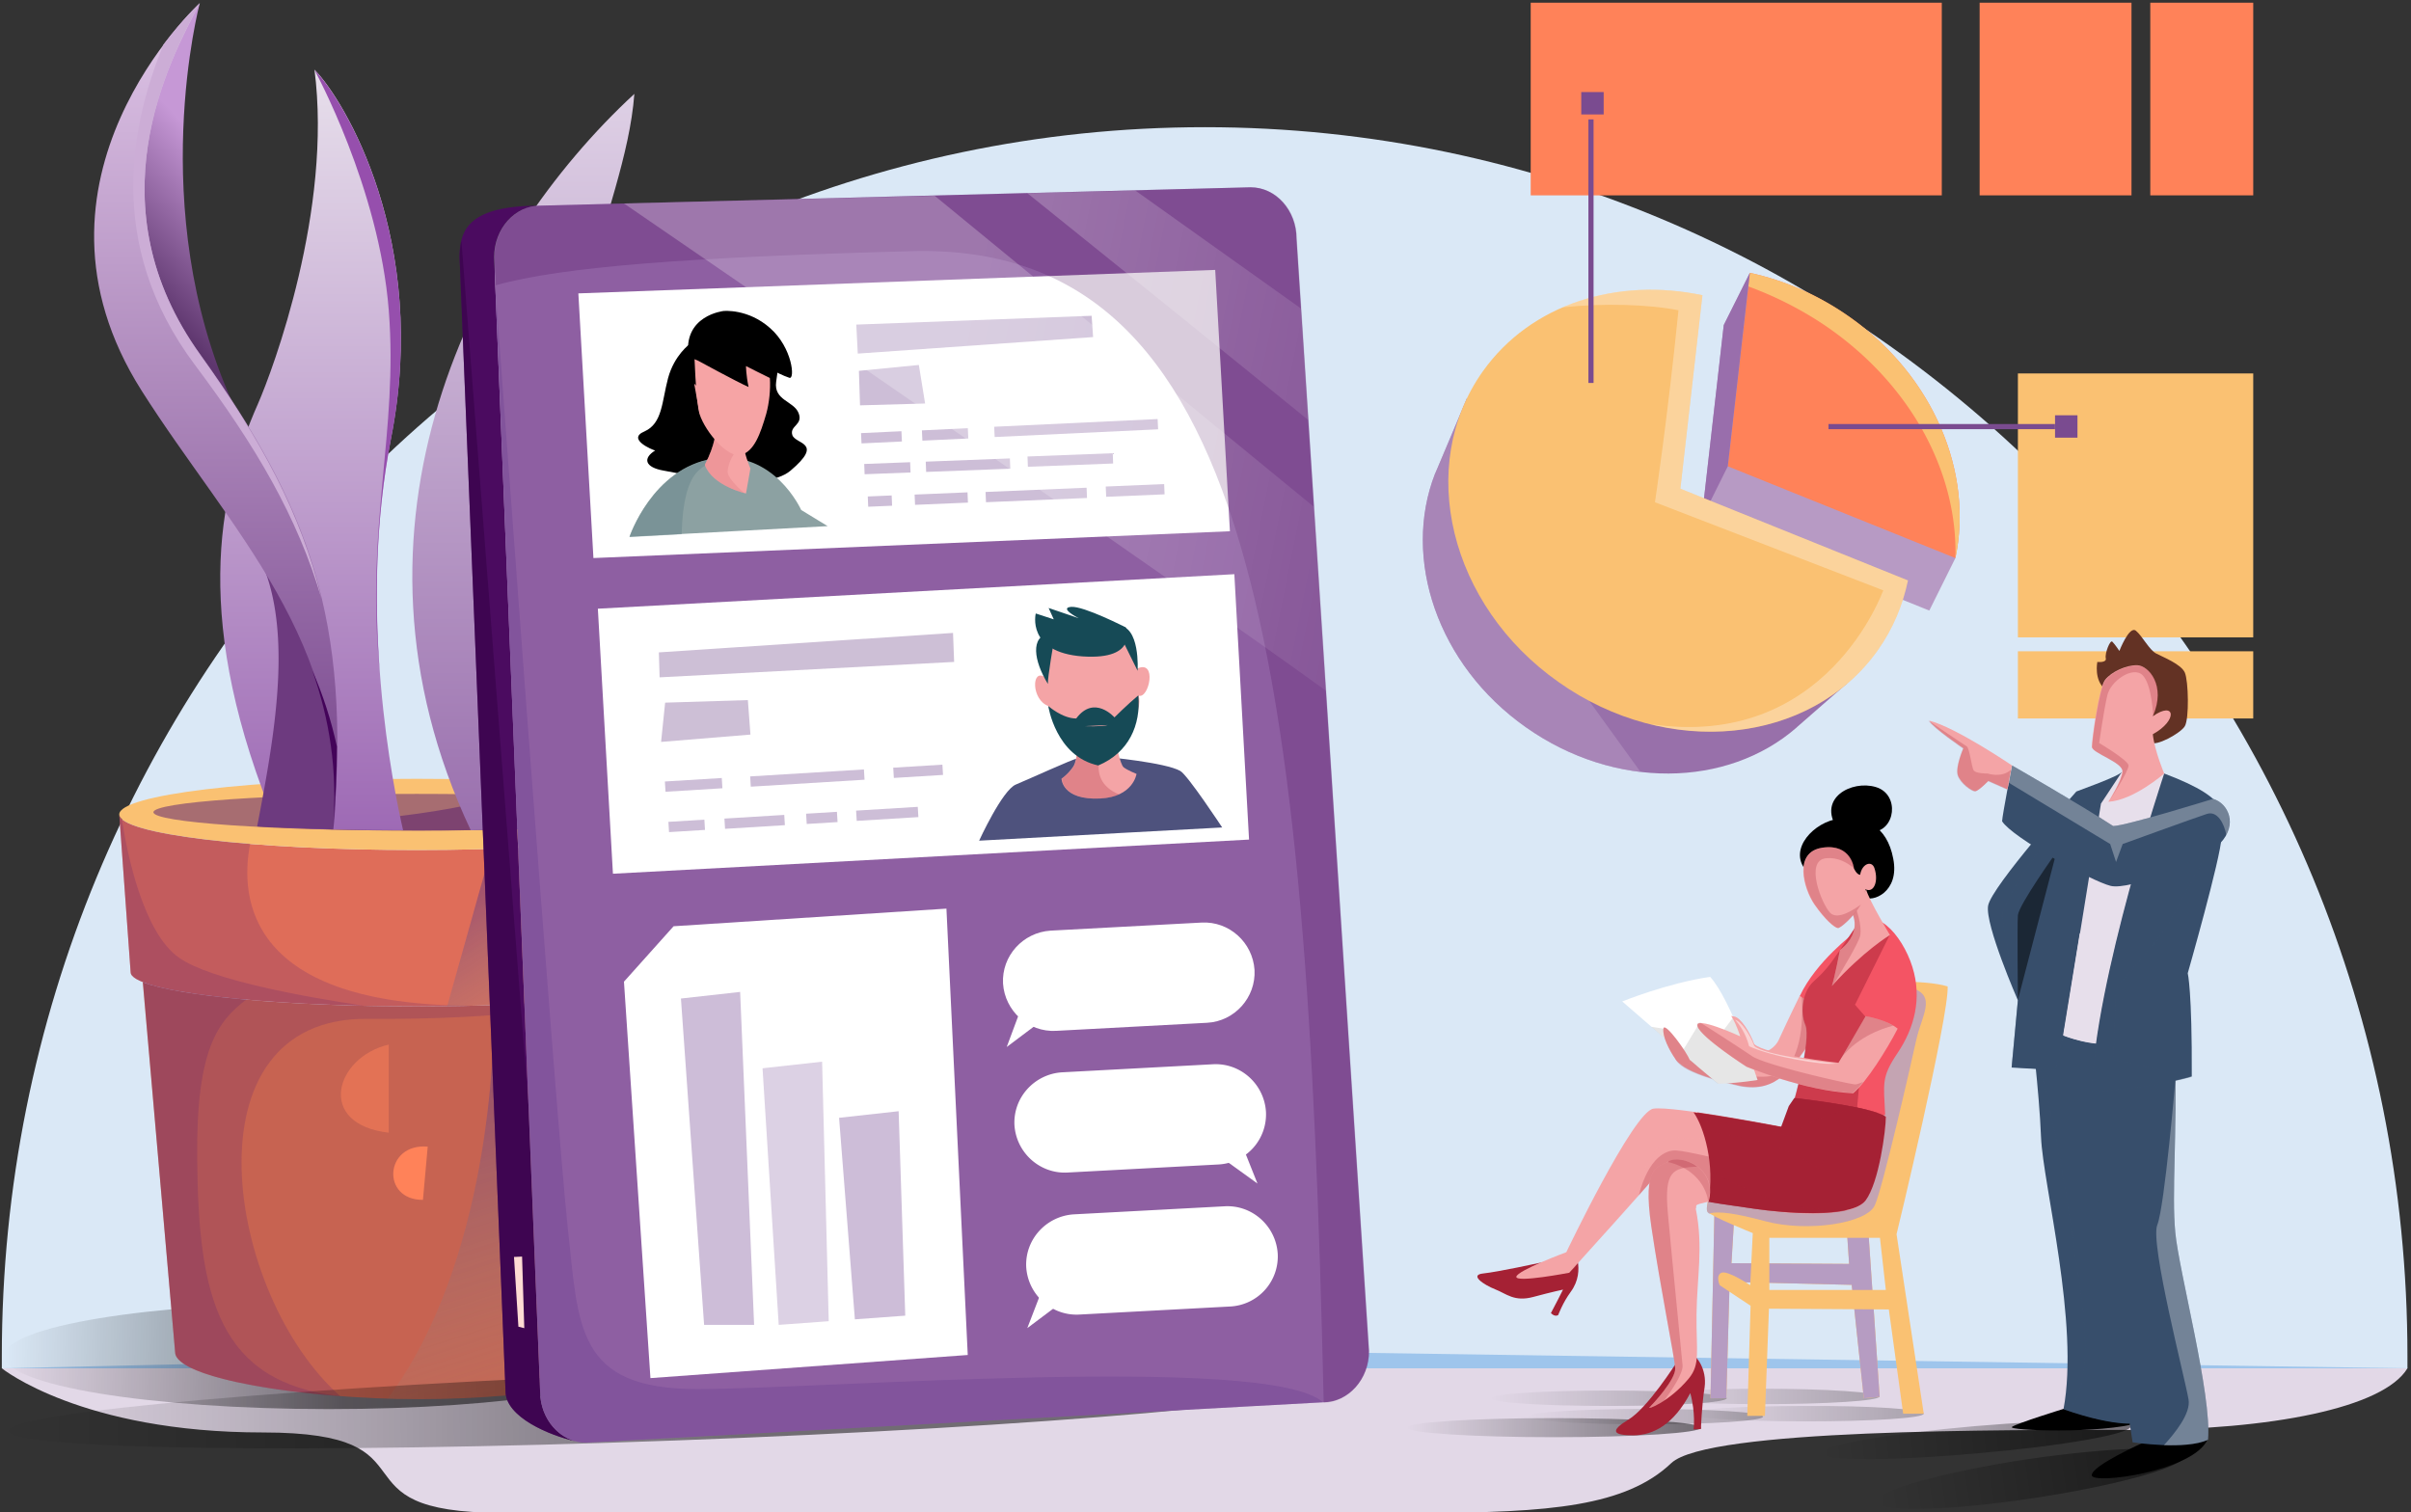<svg xmlns="http://www.w3.org/2000/svg" width="424" height="266" viewBox="0 0 424 266"><rect x="0" y="0" width="424" height="266" fill="#333333" stroke="none"/><defs><linearGradient id="o0tga" x1=".84" x2="60.89" y1="236.82" y2="238.54" gradientUnits="userSpaceOnUse"><stop offset="0" stop-opacity="0"/><stop offset="1" stop-opacity=".5"/></linearGradient><linearGradient id="o0tgb" x1="54.81" x2="54.81" y1="12.25" y2="146.02" gradientUnits="userSpaceOnUse"><stop offset="0" stop-color="#e7dfeb"/><stop offset="1" stop-color="#9e6ab5"/></linearGradient><linearGradient id="o0tgc" x1="47.73" x2="29.2" y1="37.9" y2="55.55" gradientUnits="userSpaceOnUse"><stop offset="0" stop-color="#c698d6"/><stop offset="1" stop-color="#5e366e"/></linearGradient><linearGradient id="o0tgd" x1="37.93" x2="37.93" y1=".56" y2="145.82" gradientUnits="userSpaceOnUse"><stop offset="0" stop-color="#dfc6e7"/><stop offset=".99" stop-color="#76448b"/></linearGradient><linearGradient id="o0tge" x1="92.03" x2="92.03" y1="16.51" y2="146.02" gradientUnits="userSpaceOnUse"><stop offset="0" stop-color="#ded0e5"/><stop offset="1" stop-color="#9a70ae"/></linearGradient><linearGradient id="o0tgf" x1="114.1" x2="95.83" y1="179.53" y2="149.83" gradientUnits="userSpaceOnUse"><stop offset="0" stop-color="#a2b28a" stop-opacity="0"/><stop offset="1" stop-color="#673b81"/></linearGradient><linearGradient id="o0tgg" x1="108.4" x2="87.67" y1="251.73" y2="187.04" gradientUnits="userSpaceOnUse"><stop offset="0" stop-color="#a2b28a" stop-opacity="0"/><stop offset="1" stop-color="#673b81"/></linearGradient><linearGradient id="o0tgh" x1="-2.61" x2="129.48" y1="248.56" y2="247.26" gradientUnits="userSpaceOnUse"><stop offset="0" stop-opacity="0"/><stop offset="1" stop-opacity=".5"/></linearGradient><linearGradient id="o0tgi" x1="247.08" x2="172.39" y1="60.05" y2="45.2" gradientUnits="userSpaceOnUse"><stop offset="0" stop-color="#fff" stop-opacity=".2"/><stop offset="1" stop-color="#fff" stop-opacity=".8"/></linearGradient><linearGradient id="o0tgj" x1="241.8" x2="167.11" y1="86.5" y2="71.65" gradientUnits="userSpaceOnUse"><stop offset="0" stop-color="#fff" stop-opacity=".2"/><stop offset="1" stop-color="#fff" stop-opacity=".8"/></linearGradient><linearGradient id="o0tgk" x1="320.17" x2="374.7" y1="255.66" y2="250.85" gradientUnits="userSpaceOnUse"><stop offset="0" stop-opacity="0"/><stop offset="1" stop-opacity=".5"/></linearGradient><linearGradient id="o0tgl" x1="330.04" x2="384.18" y1="264.13" y2="256.03" gradientUnits="userSpaceOnUse"><stop offset="0" stop-opacity="0"/><stop offset="1" stop-opacity=".5"/></linearGradient><linearGradient id="o0tgm" x1="262.24" x2="303.63" y1="245.91" y2="245.91" gradientUnits="userSpaceOnUse"><stop offset="0" stop-opacity="0"/><stop offset="1" stop-opacity=".5"/></linearGradient><linearGradient id="o0tgn" x1="268.7" x2="310.08" y1="249.13" y2="249.13" gradientUnits="userSpaceOnUse"><stop offset="0" stop-opacity="0"/><stop offset="1" stop-opacity=".5"/></linearGradient><linearGradient id="o0tgo" x1="289.14" x2="330.52" y1="245.62" y2="245.62" gradientUnits="userSpaceOnUse"><stop offset="0" stop-opacity="0"/><stop offset="1" stop-opacity=".5"/></linearGradient><linearGradient id="o0tgp" x1="296.9" x2="338.28" y1="248.61" y2="248.61" gradientUnits="userSpaceOnUse"><stop offset="0" stop-opacity="0"/><stop offset="1" stop-opacity=".5"/></linearGradient><linearGradient id="o0tgq" x1="247.39" x2="299.13" y1="251.12" y2="251.12" gradientUnits="userSpaceOnUse"><stop offset="0" stop-opacity="0"/><stop offset="1" stop-opacity=".5"/></linearGradient></defs><g><g><g><g><path fill="#dae8f6" d="M423.375 240.663v-2.14c0-119.393-94.705-216.153-211.495-216.153S.32 119.195.32 238.523v2.14z"/></g><g><path fill="#e2d8e7" d="M.32 240.66s13.965 11.284 45.924 11.284c31.958 0 10.782 14.138 42.09 14.138H250.14c22.41 0 35.79-1.167 43.78-8.755 6.365-6.031 57.94-5.837 81.649-5.837 23.709 0 43.585-3.826 47.807-10.83H.32z"/></g><g><path fill="#9ec5ec" d="M129.711 237.74L.32 240.658h423.055L226.43 237.74z"/></g></g><g><g><path fill="url(#o0tga)" d="M57.8 247.833c31.48 0 57-4.192 57-9.362s-25.52-9.361-57-9.361-57 4.191-57 9.361c0 5.17 25.52 9.362 57 9.362z"/></g><g><path fill="#c76351" d="M73.284 177.006c-22.697 0-41.902-1.808-48.174-4.261l5.69 65.077c0 4.584 22.439 8.264 42.872 8.264 20.434 0 42.872-3.68 42.872-8.264l4.915-65.142c-6.208 2.518-25.413 4.326-48.175 4.326z"/></g><g><path fill="#df6d59" d="M73.283 149.502c-28.905 0-52.313-2.776-52.313-6.262l2.005 27.761c0 3.293 22.502 6.004 50.308 6.004 27.805 0 50.308-2.711 50.308-6.004l2.005-27.761c.064 3.486-23.344 6.262-52.313 6.262z"/></g><g><path fill="#fac172" d="M73.283 149.505c28.891 0 52.313-2.804 52.313-6.263 0-3.458-23.422-6.262-52.313-6.262-28.892 0-52.313 2.804-52.313 6.262 0 3.46 23.421 6.263 52.313 6.263z"/></g><g opacity=".5"><path fill="#541970" d="M73.28 146.086c25.57 0 46.298-1.445 46.298-3.228 0-1.783-20.729-3.228-46.299-3.228s-46.299 1.445-46.299 3.228c0 1.783 20.729 3.228 46.3 3.228z"/></g><g opacity=".2"><path fill="#541970" d="M73.284 177.001c-22.697 0-41.902-1.808-48.174-4.261l5.69 65.077c0 3.551 13.45 6.586 29.034 7.748-20.175-17.819-27.676-66.692 4.785-66.369 24.314.194 39.122-2.324 46.881-4.325-9.182 1.29-22.89 2.13-38.216 2.13z"/></g><g opacity=".2"><path fill="#541970" d="M30.796 237.822c0 3.55 13.45 6.585 29.034 7.747-21.404-2.453-24.96-17.302-25.154-41.835-.194-19.368 3.685-24.146 8.664-27.955-8.535-.775-15.001-1.808-18.17-3.099z"/></g><g opacity=".2"><path fill="#541970" d="M43.99 148.405c-13.902-1.098-23.02-3.034-23.02-5.165l2.005 27.761c0 3.293 22.502 6.004 50.308 6.004 3.362 0 6.66-.064 9.829-.129-39.51 0-40.997-18.787-39.122-28.471z"/></g><g opacity=".2"><path fill="#541970" d="M31.445 168.419c-6.272-4.455-9.052-18.142-10.022-24.34-.259-.258-.453-.516-.453-.839l2.005 27.761c0 2.905 17.653 5.359 40.932 5.875-9.959-1.485-26.836-4.454-32.462-8.457z"/></g><g opacity=".5"><path fill="#ff8259" d="M68.365 183.724c-9.441 2.195-12.868 14.01 0 15.494"/></g><g><path fill="#ff8259" d="M75.219 201.67c-7.63-.646-8.213 9.426-.84 9.361"/></g><g opacity=".5"><path fill="#541970" d="M119.584 142.854c0-1.42-12.803-2.582-30.65-3.034-11.122 3.745-31.297 5.1-43.454 5.617 7.76.387 17.394.645 27.805.645 25.607 0 46.3-1.484 46.3-3.228z"/></g><g><path fill="url(#o0tgb)" d="M70.888 146.02c-1.68-7.295-8.082-38.349-2.133-68.886 6.854-34.799-8.277-59.655-13.45-64.884 3.168 24.598-7.243 52.617-9.959 58.815-7.177 16.205-11.574 38.543 3.363 74.374 6.466.388 14.032.581 22.18.581z"/></g><g><path fill="url(#o0tgc)" d="M35.133.56c-8.859 11.298-16.23 26.147-9.57 51.068 3.04 11.492 7.113 20.66 10.863 28.277 3.945 2.26 8.019 4.584 11.899 6.78-2.393-5.36-4.915-10.33-7.501-16.012C25.498 36.585 35.134.56 35.134.56z"/></g><g><path fill="#6d3a7f" d="M50.718 92.297a616.947 616.947 0 0 1-9.958-4.067c2.651 5.036 4.914 9.297 6.208 13.17 4.203 12.59.97 29.763-1.746 43.966 9.958.388 13.385.517 13.385.517s1.875-13.235-1.81-32.603c-1.682-8.458-3.75-15.043-6.079-20.983z"/></g><g><path fill="url(#o0tgd)" d="M35.135.56S1.316 31.55 24.92 68.736c15.39 24.275 36.6 44.418 33.69 77.086 3.232-36.67-4.398-57.072-23.344-83.413-18.947-26.276-5.69-51.39-.13-61.849z"/></g><g><path fill="#ccadd6" d="M34.352 64.282c10.605 14.139 17.977 26.663 22.18 40.996-3.557-14.978-10.67-27.955-21.274-42.804-18.947-26.34-5.69-51.455-.13-61.914 0 0-2.91 2.647-6.401 7.295-5.303 13.17-10.67 34.734 5.625 56.427z"/></g><g><path fill="#430359" d="M59.252 131.294c-1.034-4.713-2.457-9.103-4.332-13.364 2.975 8.393 4.526 17.56 3.621 27.955.453-5.165.711-10.007.711-14.59z"/></g><g><path fill="#964fad" d="M66.755 117.932c-.905-12.073-.776-26.47 2.005-40.738 6.854-34.799-8.277-59.655-13.45-64.884 0 0 11.38 20.724 13.062 42.287 1.681 21.5-4.074 37.575-1.617 63.335z"/></g><g><path fill="url(#o0tge)" d="M100.888 145.438c4.592-9.167 10.735-27.438 3.298-50.551-10.863-33.572 5.755-56.814 7.372-78.377-28.129 25.954-54.059 75.86-28.775 129.51 6.66-.13 12.868-.323 18.105-.582z"/></g><g opacity=".5"><path fill="url(#o0tgf)" d="M86.41 149.309l-7.76 27.632c25.283-.323 45.006-2.84 45.006-5.94l2.004-27.761c0 2.905-16.683 5.359-39.25 6.069z"/></g><g opacity=".5"><path fill="url(#o0tgg)" d="M68.17 246.021c1.875.065 3.686.065 5.561.065 20.434 0 42.872-3.68 42.872-8.264l4.914-65.142c-4.979 1.937-18.04 3.486-34.595 4.067 0 7.812-.84 45.258-18.752 69.274z"/></g></g><g><g><path fill="url(#o0tgh)" d="M235.5 243.088c.127 3.293-52.156 7.877-116.777 10.266C54.1 255.742 1.627 254.968 1.5 251.674c-.127-3.292 52.156-7.876 116.777-10.264 64.622-2.389 117.16-1.614 117.223 1.678z"/></g><g><path fill="#4b0b60" d="M94.981 244.702L86.898 45.209c0-4.972 3.622-9.039 8.083-9.039-12.35 0-14.161 4.067-14.161 9.039l8.083 199.493c0 4.584 7.889 7.812 12.286 8.78-3.556-.968-6.208-4.519-6.208-8.78z"/></g><g opacity=".6"><path fill="#350247" d="M94.981 244.699l-2.004-49.841L81.143 42.3a13.783 13.783 0 0 0-.323 2.905L88.903 244.7c0 4.583 7.889 7.812 12.286 8.78-3.556-.968-6.208-4.52-6.208-8.78z"/></g><g><path fill="#8e5fa2" d="M232.652 246.637l-129.586 7.102c-4.462 0-8.083-4.068-8.083-9.039L86.9 45.207c0-4.972 3.621-9.039 8.083-9.039l124.93-3.228c4.462 0 8.083 4.067 8.083 9.039l12.739 195.62c.064 4.97-3.622 9.038-8.083 9.038z"/></g><g><path fill="#ffdbd4" d="M91.813 221.01l-1.423.065.776 12.266 1.035.258z"/></g><g><g><g><path fill="#fff" d="M109.73 172.658l8.73-9.75 47.98-3.098 3.75 78.506-55.804 4.067z"/></g><g><path fill="#cdbdd8" d="M123.824 233.017l-4.074-57.395 10.41-1.162 2.458 58.557z"/></g><g opacity=".7"><path fill="#cdbdd8" d="M136.945 233.02l-2.845-45.128 10.475-1.162 1.164 45.645z"/></g><g><path fill="#cdbdd8" d="M150.34 232.046l-2.78-35.444 10.475-1.162 1.164 35.96z"/></g></g><g><g><path fill="#fff" d="M216.36 229.788l-26.576 1.42c-4.85.258-8.988-3.486-9.311-8.328-.259-4.842 3.491-8.974 8.341-9.297l26.577-1.42c4.85-.259 8.988 3.486 9.311 8.328a8.825 8.825 0 0 1-8.341 9.297z"/></g><g><path fill="#fff" d="M183.247 226.88l-2.587 6.714 6.014-4.519z"/></g></g><g><g><path fill="#fff" d="M212.28 179.888l-26.576 1.42c-4.85.258-8.988-3.486-9.311-8.328-.259-4.842 3.491-8.974 8.341-9.297l26.577-1.42c4.85-.259 8.988 3.486 9.311 8.328.26 4.842-3.491 9.038-8.341 9.297z"/></g><g><path fill="#fff" d="M179.562 177.37l-2.522 6.779 6.014-4.52z"/></g></g><g><g><path fill="#fff" d="M214.29 204.808l-26.576 1.42c-4.85.258-8.988-3.486-9.311-8.328-.259-4.842 3.491-8.974 8.341-9.297l26.577-1.42c4.85-.259 8.988 3.486 9.311 8.328a8.825 8.825 0 0 1-8.341 9.297z"/></g><g><path fill="#fff" d="M215.32 203.966l5.82 4.197-2.78-6.973z"/></g></g><g><g><path fill="#fff" d="M101.71 51.602l2.651 46.548 111.933-4.713-2.587-45.967z"/></g><g><path d="M121.3 60.51s-2.717 1.936-3.816 6.004c-1.1 4.132-.97 7.94-4.138 9.361-3.234 1.356 1.487 3.293 1.875 3.357-2.199 1.356-1.875 2.97 1.552 3.551 3.492.581 17.459 4.003 22.244 0 5.95-5.036.905-4.584.323-6.262-.517-1.679 1.94-1.744 1.1-3.874-.841-2.13-4.397-2.195-3.945-5.488.453-3.292 1.164-7.037-1.358-7.682-2.522-.517-11.187-.194-13.838 1.033z"/></g><g><path fill="#8ca1a2" d="M140.898 89.697s-4.785-10.717-15.52-9.039C114.71 82.402 110.7 94.41 110.7 94.41l34.854-1.872z"/></g><g opacity=".5"><path fill="#68868b" d="M126.09 81.3l.194-.71c-.259 0-.582.065-.905.13-10.67 1.742-14.679 13.75-14.679 13.75l9.182-.516c.259-11.944 4.203-12.202 6.208-12.654z"/></g><g><path fill="#f6a4a5" d="M125.825 75.88s.065 2.13-1.875 5.875c1.358 3.745 7.242 5.036 7.242 5.036l.776-4.39s-1.358-3.164-1.164-4.713c.13-1.55-4.979-1.808-4.979-1.808z"/></g><g opacity=".4"><path fill="#e18188" d="M125.825 75.88s.065 2.13-1.875 5.875c1.164 3.228 5.755 4.648 6.919 4.971-1.358-1.226-3.04-2.905-2.91-3.873.13-1.292.84-3.422 2.845-4.713v-.452c.13-1.55-4.979-1.808-4.979-1.808z"/></g><g><path fill="#f6a4a5" d="M122.08 61.478s.259 9.233.97 11.428c1.035 3.099 4.914 7.682 7.242 7.101 2.328-.58 3.427-3.68 4.462-7.23 1.035-3.745 1.035-9.555-1.1-10.718-1.874-1.033-11.574-.58-11.574-.58z"/></g><g><path fill="#f6a4a5" d="M123.052 72.84s1.1-3.68-.97-5.359"/></g><g><path fill="#f6a4a5" d="M134.17 73.807s-.97-4.003.84-5.746"/></g><g><path d="M122.72 63.415s6.854 3.744 8.924 4.648c-.453-2.13-.453-3.68-.453-3.68s3.686 1.873 4.527 2.26c.84.387.194-1.485.194-1.485s1.875.968 2.91 1.291c1.034.323.517-5.294-3.363-8.715-3.88-3.487-8.212-3.035-8.212-3.035s-7.243.775-6.143 8.07z"/></g><g><path fill="#cdbed7" d="M191.975 55.54l-41.385 1.55.259 5.1 41.384-2.905z"/></g><g><path fill="#cdbed7" d="M151.05 65.223l.194 6.069 11.445-.323-1.099-6.779z"/></g><g><g transform="rotate(-2.707 189 75)"><path fill="#cdbed7" d="M174.85 74.39l28.776.002V76.2l-28.776-.002z"/></g><g transform="rotate(-2.706 166.5 76.5)"><path fill="#cdbed7" d="M162.17 75.49h8.083v1.808h-8.083z"/></g><g transform="rotate(-2.708 155 76.5)"><path fill="#cdbed7" d="M151.44 76.01h7.113v1.808h-7.113z"/></g><g transform="rotate(-2.41 199.5 86.5)"><path fill="#cdbed7" d="M194.5 85.36h10.281v1.808h-10.28z"/></g><g transform="rotate(-2.41 182.5 87)"><path fill="#cdbed7" d="M173.35 86.14l17.782.001v1.808l-17.782-.001z"/></g><g transform="rotate(-2.41 165.5 87.5)"><path fill="#cdbed7" d="M160.87 86.79h9.311v1.808h-9.31z"/></g><g transform="rotate(-2.41 154.5 88.5)"><path fill="#cdbed7" d="M152.66 87.24h4.203v1.808h-4.203z"/></g><g transform="rotate(-2.191 188 81)"><path fill="#cdbed7" d="M180.73 80.01h15.002v1.809l-15.002-.001z"/></g><g transform="rotate(-2.198 170 81.5)"><path fill="#cdbed7" d="M162.82 80.92h14.808v1.809l-14.808-.001z"/></g><g transform="rotate(-2.198 156.5 82.5)"><path fill="#cdbed7" d="M152.02 81.43h8.083v1.808h-8.083z"/></g></g></g><g><g><path fill="#fff" d="M105.14 107.059l2.651 46.613 111.868-6.004-2.586-46.678z"/></g><g><path fill="#cdbfd6" d="M115.87 114.742l51.73-3.422.195 5.1-51.796 2.712z"/></g><g><path fill="#cdbfd6" d="M131.52 123.13l.453 6.069-15.713 1.29.711-6.907z"/></g><g><g transform="rotate(-3.514 161.5 135.5)"><path fill="#cdbed7" d="M157.12 134.75h8.665v1.809l-8.665-.001z"/></g><g transform="rotate(-3.51 142.5 137)"><path fill="#cdbed7" d="M131.97 135.91l20.045.002v1.808l-20.045-.002z"/></g><g transform="rotate(-3.516 122 138)"><path fill="#cdbed7" d="M116.97 137.14l10.023.001v1.808l-10.023-.001z"/></g><g transform="rotate(-3.51 156 143)"><path fill="#cdbed7" d="M150.59 142.24l10.863.001v1.808l-10.863-.001z"/></g><g transform="rotate(-3.506 144.5 143.5)"><path fill="#cdbed7" d="M141.79 142.95h5.432v1.808h-5.432z"/></g><g transform="rotate(-3.516 132.5 144.5)"><path fill="#cdbed7" d="M127.44 143.66l10.54.001v1.808l-10.54-.001z"/></g><g transform="rotate(-3.516 120.5 145.5)"><path fill="#cdbed7" d="M117.61 144.37h6.337v1.808h-6.337z"/></g></g><g><path fill="#4e527d" d="M189.455 133.398c-.711.065-8.47 3.616-10.799 4.584-2.392.968-6.466 9.878-6.466 9.878l42.743-2.324s-6.079-9.233-7.372-9.943c-2.587-1.485-13.062-2.453-13.062-2.453z"/></g><g><path fill="#f4a4a6" d="M189.525 128.95s.13 4.52-.776 5.875c-.905 1.356-2.069 2.13-2.069 2.13s.065 3.81 6.79 3.487c5.82-.258 6.401-4.326 6.401-4.326s-1.616-.645-2.263-1.162c-.646-.516-1.422-4.584-1.422-4.584z"/></g><g opacity=".25"><path fill="#a52134" d="M193.206 134.631c.13-4.196.324-3.292 2.328-4.39l-5.949-1.291s.13 4.52-.776 5.875c-.905 1.356-2.069 2.13-2.069 2.13s.065 3.81 6.79 3.487c1.358-.065 2.457-.323 3.298-.71-1.617-.646-3.751-2.066-3.622-5.1z"/></g><g><path fill="#f4a4a6" d="M189.91 109.706c-7.242 1.679-6.79 8.07-6.207 9.362-2.328-1.485-2.328 4.002.646 5.1 2.005 3.163 1.552 7.037 7.824 7.618 6.273.581 8.795-7.23 8.083-9.426 1.81.581 3.298-6.391-.258-4.777-.97-4.972-4.656-9.168-10.088-7.877z"/></g><g><path fill="#164a56" d="M197.99 110.353s-7.437-3.81-9.635-3.616c-2.199.194 1.358 2.002 1.358 2.002l-5.303-1.808.906 2.001-3.169-1.033s-1.681 6.844 8.277 7.554c9.894.645 7.566-5.1 7.566-5.1z"/></g><g><path fill="#164a56" d="M185.316 112.865s-1.1 6.327-1.034 7.424c-2.458-4.002-3.169-8.393.323-8.909.776.646.711 1.485.711 1.485z"/></g><g><path fill="#164a56" d="M197.665 113.13l2.393 4.843s.517-8.07-3.557-7.941c-4.074.258 1.164 3.098 1.164 3.098z"/></g><g><path fill="#164a56" d="M184.35 124.172s1.293 8.845 8.794 10.46c5.367-2.26 7.501-7.103 7.049-12.332-1.876 1.55-4.204 3.874-4.204 3.874s-3.556-4.068-6.725.193c-2.457 0-4.914-2.195-4.914-2.195z"/></g><g><path fill="#f4a4a6" d="M190.81 127.717s2.91.129 4.01-.194"/></g></g></g><g opacity=".3"><path fill="#65398e" d="M122.655 244.315c-21.468 0-20.886-10.976-22.826-28.536C97.889 198.219 87.09 50.245 87.09 50.18l7.889 194.522c0 4.971 3.621 9.039 8.083 9.039l129.586-7.102c-9.377-8.587-88.525-2.324-109.993-2.324z"/></g><g opacity=".2"><path fill="#3f0052" d="M240.805 237.598l-12.74-195.62c0-4.97-3.62-9.038-8.082-9.038l-124.93 3.228c-4.462 0-8.083 4.067-8.083 9.039l.194 4.97c11.704-3.292 34.336-4.97 73.2-6.003 60.136-1.614 69.448 70.888 72.422 202.527 4.333-.064 8.019-4.132 8.019-9.103z"/></g><g opacity=".3"><path fill="url(#o0tgi)" d="M180.66 33.972c12.868 10.33 34.66 27.89 49.403 39.899l-1.293-19.627L199.67 33.52z"/></g><g opacity=".3"><path fill="url(#o0tgj)" d="M109.73 35.786c26.965 18.464 97.19 66.691 123.507 85.737l-2.134-32.345-66.732-54.748z"/></g></g><g><g><g><path fill="#ff8259" d="M348.14.47h26.706v33.895H348.14z"/></g><g><path fill="#ff8259" d="M378.15.47h18.106v33.895H378.15z"/></g><g><path fill="#ff8259" d="M269.19.47h72.294v33.895H269.19z"/></g></g><g><g><path fill="#fac172" d="M354.87 65.68h41.385v46.42H354.87z"/></g><g><path fill="#fac172" d="M354.87 114.55h41.385v11.815H354.87z"/></g></g><g><g><path fill="#9870aa" d="M326.41 103.956l-38.086-14.203 3.363-25.502c-12.287-2.518-24.702.581-32.785 8.91l-.905-3.164-5.173 12.266c-.13.323-.259.581-.388.904l-.065.13c-5.82 14.913.388 33.636 15.972 44.611 15.649 11.04 35.436 10.653 47.592.065l.065-.065.065-.065 8.794-7.682-2.005-.969c2.458-4.648 3.622-9.878 3.557-15.236z"/></g><g opacity=".5"><path fill="#b79ac4" d="M279.465 123.268l2.78-59.848c-8.923.258-17.33 3.55-23.343 9.749l-.905-3.164-5.173 12.267c-.13.323-.259.58-.388.904l-.065.129c-5.82 14.913.388 33.636 15.972 44.611 6.272 4.455 13.256 7.038 20.175 7.877z"/></g><g><path fill="#b79ac4" d="M342.067 88.793c-.323-.646-23.602-32.668-23.602-32.668l-10.734-8.135-4.591 9.232-3.88 34.024 40.027 16.14 4.59-9.232c.066 0-1.486-8.716-1.81-9.361z"/></g><g><path fill="#ff8259" d="M325.254 55.737c-5.497-3.873-11.51-6.456-17.524-7.747l-3.88 34.024 40.027 16.14c3.168-14.914-3.75-31.958-18.623-42.417z"/></g><g><path fill="#fac172" d="M325.252 55.737c-5.496-3.873-11.51-6.456-17.523-7.747l-.259 2.389a63.175 63.175 0 0 1 12.868 6.456c15.584 10.33 23.99 26.212 23.538 41.319 3.168-14.914-3.75-31.958-18.624-42.417z"/></g><g><path fill="#996eac" d="M307.73 47.99l-4.59 9.168-3.88 34.088 4.591-9.232z"/></g><g><path fill="#fac172" d="M299.388 51.926c-14.937-3.164-30.133 1.485-38.604 13.364-11.833 16.657-5.884 41.19 13.321 54.683 19.14 13.558 44.294 11.04 56.128-5.617 2.651-3.744 4.397-7.94 5.302-12.266L295.51 85.95z"/></g><g opacity=".3"><path fill="#fff" d="M290.07 127.33c15.455 3.874 31.427-.71 40.157-12.976 2.65-3.745 4.397-7.941 5.302-12.267l-40.027-16.14 3.88-34.024c-8.535-1.807-17.2-1.097-24.572 2.13 7.242-.774 15.196-.516 20.369.517-1.94 19.24-4.138 33.766-4.138 33.766l40.156 15.494c-.065 0-9.894 28.278-41.126 23.5z"/></g></g><g><g><path fill="#7a4b90" d="M321.56 74.58h39.833v.904H321.56z"/></g><g><path fill="#7a4b90" d="M361.4 73.04h3.944v3.938H361.4z"/></g></g><g><g><path fill="#7a4b90" d="M279.34 21h.905v46.355h-.905z"/></g><g transform="rotate(-90 279.5 18.5)"><path fill="#7a4b90" d="M277.87 17.08h3.938v3.944h-3.938z"/></g></g></g><g><g><g><path fill="url(#o0tgk)" d="M374.722 250.838c.13 1.356-12.027 3.487-27.029 4.778-15.067 1.356-27.353 1.356-27.482 0-.13-1.356 12.027-3.486 27.03-4.778 15.066-1.29 27.352-1.29 27.481 0z"/></g><g><path fill="url(#o0tgl)" d="M384.162 256.004c.259 1.872-11.575 5.23-26.577 7.49-14.937 2.259-27.288 2.517-27.61.645-.26-1.873 11.574-5.23 26.576-7.49 15.002-2.194 27.353-2.517 27.611-.645z"/></g><g><path d="M362.884 247.8s-8.148 2.517-9.053 3.163c-.97.646 15.648 1.291 22.567-.775 5.044 1.162.647 3.486.647 3.486s-9.312 4.132-9.182 5.811c.129 1.679 17.912-.71 20.369-6.327-2.522-6.843-11.058-10.588-11.058-10.588z"/></g><g><path fill="#374e6b" d="M368.64 183.695l-11.51-3.745s1.487 11.88 1.81 20.078c.324 8.2 6.79 32.797 3.945 47.84 9.764 3.422 13.515 2.389 13.515 2.389z"/></g><g opacity=".5"><path fill="#374e6b" d="M357.13 179.95s.194 1.614.453 4.132c3.103 9.49 5.82 25.566 7.048 34.41 1.423 10.33 4.203 22.985-.776 29.634 9.118 3.035 12.61 2.066 12.61 2.066l-7.76-66.497z"/></g><g><path fill="#374e6b" d="M361.66 181.11s6.854 3.228 20.886 3.034c.324 16.076-.646 25.696 0 32.604.647 6.908 6.467 28.665 5.755 36.477-3.944 1.872-13.256.452-13.256.452s-5.367-34.282-6.013-42.869c-.647-8.522-4.333-17.69-4.333-17.69s-2.263-6.456-3.039-12.008z"/></g><g opacity=".3"><path fill="#fff" d="M388.302 253.225c.711-7.812-5.109-29.569-5.755-36.477-.582-6.133.13-14.397.065-27.438 0 .13-1.94 22.984-3.234 26.147-1.293 3.228 4.85 26.858 5.497 30.667.452 2.453-2.393 5.94-4.333 8.07 2.716.064 5.82-.065 7.76-.969z"/></g><g><path fill="#374e6b" d="M373.233 135.66c-.194.775-8.018 3.486-8.083 3.55-.13.13-14.937 16.722-15.52 20.08-.581 3.356 5.239 16.656 5.239 16.656l-1.1 11.815 7.695.452z"/></g><g opacity=".5"><path fill="#374e6b" d="M363.466 143.791c-2.586 2.002-11.64 14.914-11.38 17.432.258 2.518 2.78 14.655 2.78 14.655l-1.1 11.815 7.696.452 11.186-50.035c-2.78 1.614-7.436 4.326-9.182 5.681z"/></g><g opacity=".5"><path d="M354.867 175.878l6.79-26.018s-6.596 9.232-6.79 11.104c-.129 1.808 0 14.914 0 14.914z"/></g><g><path fill="#e7dfeb" d="M380.598 136.047l-7.372-.387-3.75 5.681-6.596 40.803s5.238 2.13 9.247 1.291c4.009-.84 10.217-42.03 8.47-47.388z"/></g><g><path fill="#e7dfeb" d="M379.374 135.98a29.69 29.69 0 0 0-.97 1.485c-.582 7.102-7.954 19.562-12.674 26.793l-2.91 17.819s5.238 2.13 9.247 1.29c4.009-.839 10.281-42.028 8.535-47.387z"/></g><g><path fill="#633224" d="M378.212 130.563c.84.839 5.302-1.614 6.014-2.841.776-1.291.646-7.941 0-9.426-.647-1.485-3.816-2.712-5.044-3.357-1.229-.646-2.393-3.035-3.557-4.003-1.164-.968-2.91 3.55-2.91 3.55s-.775-1.161-1.228-1.613c-.388-.452-1.358 2.066-1.164 2.905.194.84-1.487.646-1.487.646s-.647 3.228 1.422 4.842c2.005 1.678 7.954 9.297 7.954 9.297z"/></g><g><path fill="#f4a4a6" d="M370.77 141.02s2.392-3.745 2.457-5.36c.13-1.613-5.367-3.227-5.367-4.325 0-1.098 1.229-10.33 2.328-11.75 1.1-1.42 3.75-2.647 5.69-2.583 1.94.065 5.109 3.551 2.716 8.974 3.945-2.776 4.462.71 0 3.164.323 2.97 2.005 6.908 2.005 6.908s-5.367 4.713-9.83 4.971z"/></g><g opacity=".25"><path fill="#a52134" d="M374.332 134.623c-.13-.968-5.173-3.938-5.173-3.938s.84-5.875 1.422-8.329c.518-2.517 4.462-5.294 6.208-3.615 1.681 1.679 1.875 7.295 1.875 7.295 2.393-5.487-.776-8.909-2.716-8.974-1.94-.064-4.59 1.163-5.69 2.583-1.1 1.356-2.328 10.588-2.328 11.75 0 1.098 5.432 2.712 5.367 4.326-.13 1.614-2.457 5.358-2.457 5.358s3.556-5.488 3.492-6.456z"/></g><g><path fill="#374e6b" d="M380.599 136.05s-12.286 36.67-12.739 55.91c8.665-.517 15.002-1.872 17.588-2.647.065-15.107-.71-18.142-.71-18.142s5.819-20.337 5.948-23.952c.13-3.615 2.651-6.391-10.087-11.169z"/></g><g opacity=".5"><path fill="#374e6b" d="M372.133 173.682s8.148-8.91 9.7-11.944c1.552-3.034 9.117-16.786 9.117-16.786-.582-3.809-7.436-5.552-11.122-6.262-2.78 8.716-11.51 37.123-11.898 53.327 8.665-.516 15.002-1.872 17.588-2.647l-13.838-2.97z"/></g><g><path fill="#374e6b" d="M389.207 140.505s-15.39 4.778-17.589 4.778c-5.625-3.68-17.782-10.653-17.782-10.653s-1.681 8.587-1.746 9.813c1.746 2.841 15.713 10.524 19.076 11.363 3.298.84 16.101-4.196 19.27-7.49 3.168-3.292 1.422-7.036-1.23-7.81z"/></g><g><path fill="#f4a4a6" d="M353.83 134.626s-9.894-6.714-14.55-7.876c.776 1.291 6.014 4.842 6.014 4.842s-1.423 3.293-.97 4.713c.452 1.42 2.457 2.84 3.039 2.84.582 0 2.328-1.807 2.328-1.807l3.362 1.485z"/></g><g opacity=".25"><path fill="#a52134" d="M345.228 131.657s-1.422 3.292-.97 4.713c.453 1.42 2.458 2.84 3.04 2.84.582 0 2.327-1.807 2.327-1.807l3.363 1.484.647-3.486c-1.682 1.485-4.074.646-4.074.646s-2.199.064-2.522-.646c-.323-.71-.711-3.873-1.164-4.132-.453-.258-6.725-4.519-6.725-4.519.84 1.356 6.078 4.907 6.078 4.907z"/></g><g opacity=".3"><path fill="#fff" d="M389.203 140.505s-15.39 4.778-17.589 4.778c-5.625-3.68-17.782-10.653-17.782-10.653s-.259 1.356-.582 3.034l17.847 10.782 1.035 3.164 1.164-3.164s12.803-4.648 14.808-5.294c1.81-.581 3.039 1.614 3.427 3.745 1.487-2.906-.065-5.746-2.328-6.392z"/></g></g><g><g opacity=".5"><path fill="url(#o0tgm)" d="M303.655 245.926c0 .774-9.247 1.356-20.693 1.356-11.445 0-20.692-.582-20.692-1.356 0-.775 9.247-1.356 20.692-1.356 11.381 0 20.693.581 20.693 1.356z"/></g><g opacity=".5"><path fill="url(#o0tgn)" d="M289.362 250.512c11.428 0 20.693-.607 20.693-1.356 0-.749-9.265-1.356-20.693-1.356s-20.692.607-20.692 1.356c0 .749 9.264 1.356 20.692 1.356z"/></g><g opacity=".5"><path fill="url(#o0tgo)" d="M330.555 245.606c0 .775-9.247 1.356-20.693 1.356-11.445 0-20.692-.581-20.692-1.356 0-.775 9.247-1.356 20.692-1.356 11.381 0 20.693.646 20.693 1.356z"/></g><g opacity=".5"><path fill="url(#o0tgp)" d="M338.315 248.64c0 .775-9.247 1.356-20.693 1.356-11.445 0-20.692-.581-20.692-1.356 0-.774 9.247-1.356 20.692-1.356 11.381-.064 20.693.582 20.693 1.356z"/></g><g><path fill="url(#o0tgq)" d="M273.265 252.777c14.285 0 25.866-.751 25.866-1.678 0-.927-11.58-1.679-25.866-1.679-14.285 0-25.865.752-25.865 1.679s11.58 1.678 25.865 1.678z"/></g><g><path fill="#fac172" d="M301.521 212.23l-.711 33.7h2.78l.583-20.465 21.468.516 2.134 19.95 2.78-.258-2.069-30.344-3.75.258.452 6.715-20.692-.13.582-9.684z"/></g><g><path fill="#b69cc2" d="M301.521 212.23l-.711 33.7h2.78l.583-20.465 21.468.516 2.134 19.95 2.78-.258-2.069-30.344-3.75.258.452 6.715-20.692-.13.582-9.684z"/></g><g><path fill="#fac172" d="M311.156 226.882v-9.167h19.454l1.034 9.167zm31.361-53.391c-4.332-1.292-12.997-.71-12.997-.71l-4.462 36.089-23.99.065s-1.293 3.421-.776 4.196c.517.775 7.954 3.745 7.954 3.745l-.453 9.167s-3.944-2.647-5.044-2.195c-1.099.452-.323 2.195-.323 2.195l5.432 3.616-.582 19.368h3.104l.711-18.852 21.08.13 2.522 18.335h3.621l-4.785-31.57c.024.028 9.247-38.421 8.988-43.58z"/></g><g opacity=".8"><path fill="#b69cc2" d="M334.758 173.424c-1.1-.193-3.04.259-5.432 1.098l-4.268 34.411-23.99.065s-1.293 3.421-.776 4.196l.259.258c1.681-.516 4.914 0 9.958 1.356 7.307 1.937 17.782.387 19.205-2.84 1.423-3.229 6.272-24.47 7.307-29.182 1.1-4.778 4.074-8.264-2.263-9.362z"/></g><g><path fill="#f4a4a6" d="M316.516 175.11s-2.004 4.067-3.685 7.747c-1.682 3.68-8.665 3.164-8.665 3.164l-8.795-1.55s-4.914 3.035 10.735 6.521c6.66 1.227 9.052-3.228 13.126-8.845 4.074-5.617 3.298-5.488 3.298-5.488z"/></g><g opacity=".25"><path fill="#a52134" d="M322.41 176.725l-5.562-1.485c.194 2.518.453 11.298-4.009 13.558-4.074 2.001-13.902-1.614-18.235-3.357-.323 1.162.905 3.292 11.38 5.616 6.661 1.227 9.054-3.228 13.128-8.844 4.073-5.617 3.297-5.488 3.297-5.488z"/></g><g><path fill="#f45464" d="M326.026 164.13s-6.66 4.971-9.506 11.04c4.526 2.97 5.367 2.711 5.367 2.711s8.148-8.715 4.139-13.751z"/></g><g><path fill="#a52134" d="M270.8 222.106s-7.436 1.614-9.958 1.872c-2.521.259.13 2.002 2.07 2.776 2.004.775 3.362 2.26 6.725 1.356 3.362-.904 5.237-1.291 5.237-1.291s-1.487 2.97-2.133 4.132c.775.775 1.293.323 1.293.323s.776-2.13 2.198-4.068c1.423-1.937 1.488-3.938 1.229-5.423-1.229-.129-6.66.323-6.66.323z"/></g><g><path fill="#f4a4a6" d="M315.805 193.12l-.906 1.42-1.358 3.68s-19.27-3.744-22.761-3.228c-3.492.452-15.325 25.244-15.325 25.244s-8.665 3.228-8.795 4.325c-.064 1.098 9.312-.71 9.312-.71s13.903-15.365 17.394-19.562c6.79 4.842 10.864 7.425 15.714 8.328 4.85.904 16.683 1.744 19.01-1.484 2.329-3.229 3.493-12.525 3.557-14.785-2.198-1.679-15.842-3.228-15.842-3.228z"/></g><g opacity=".5"><g opacity=".5"><path fill="#f4a4a6" d="M307.859 200.417c-.582.129-11.704-.13-14.162-.452-2.004-.259-6.401 10.136-12.027 17.431 4.268-4.39 9.7-10.717 11.704-13.106 6.79 4.842 10.864 7.425 15.713 8.329 2.716.516 7.695 1.033 11.963.71z"/></g><g opacity=".5"><path fill="#f4a4a6" d="M277.33 222.49c-.453.323-.776.646-.97.968"/></g></g><g opacity=".25"><path fill="#a52134" d="M288.2 210.225c2.199-2.453 4.138-4.713 5.108-5.94 5.561 4.003 9.312 6.456 13.192 7.683l-4.01-8.07s-5.69-1.42-7.694-1.55c-1.746-.129-4.85 1.163-6.596 7.877z"/></g><g><path fill="#f45464" d="M326.03 163.48c-3.88 5.746-4.397 6.715-6.984 9.039-1.81 1.614-2.586 5.165-1.487 7.747 1.035 2.583-2.069 13.493-2.069 13.493s8.018 4.907 16.037 2.325c-.26-5.617-.712-6.586 2.198-10.911 2.91-4.326 4.333-9.555 2.587-15.108-1.746-5.616-6.92-11.62-10.282-6.585z"/></g><g opacity=".5"><path fill="#a52134" d="M326.219 176.718l6.078-12.202-4.074-2.776c-.776.194-1.552.775-2.263 1.808-3.88 5.746-4.397 6.714-6.984 9.038-1.81 1.614-2.586 5.165-1.487 7.748 1.035 2.582-2.069 13.493-2.069 13.493s4.98 3.034 10.993 3.034l1.616-18.077z"/></g><g><path fill="#fff" d="M309.086 189.952s-4.656-14.14-8.341-18.142c-7.501 1.098-15.455 4.326-15.455 4.326s15.325 13.364 16.877 14.461c2.845 0 6.92-.645 6.92-.645z"/></g><g opacity=".1"><path d="M302.104 190.606c2.91 0 6.984-.646 6.984-.646s-1.94-5.81-4.268-11.04l-1.746 2.324-4.526-.775-2.458 4.068-3.556-3.616-2.134-.322c4.591 4.002 10.799 9.36 11.704 10.007z"/></g><g><path d="M329.255 146.31c4.074-.129 4.914-6.585.647-7.876-4.268-1.291-10.347 1.937-6.79 7.295 1.487.646 6.143.582 6.143.582z"/></g><g><path d="M327.709 157.74c1.552 1.097 6.401-.84 5.237-6.715-1.099-5.875-5.108-7.553-9.505-7.037-4.397.517-8.988 5.359-5.885 9.039 3.104 2.905 10.153 4.713 10.153 4.713z"/></g><g><path fill="#f4a4a6" d="M323.573 167.097s-.97 5.036-1.423 6.327c5.496-6.133 10.217-8.974 10.217-8.974s-3.686-6.069-4.203-8.07c-.324.904-2.716 3.68-2.716 3.68s2.522 3.615-1.875 7.037z"/></g><g opacity=".25"><path fill="#a52134" d="M326.353 159.68l-.776.646c.517.903 1.681 3.873-2.004 6.779 0 0-.97 5.035-1.423 6.326.13-.129.259-.322.388-.451 1.358-2.196 4.268-7.038 4.591-8.393.388-1.873-.776-4.907-.776-4.907z"/></g><g><path fill="#f4a4a6" d="M326.023 152.707s-.452-4.39-5.56-3.615c-5.11.774-3.299 7.166-1.423 9.942 1.875 2.712 3.556 4.132 4.138 4.197.517.129 4.85-3.68 4.85-6.844 1.487.775 2.392-1.356 1.616-3.68-.452-1.42-2.198-.84-2.521 1.162-.647-.064-1.1-1.162-1.1-1.162z"/></g><g><path fill="#f4a4a6" d="M328.098 178.726s3.686.581 5.626 2.195c-1.811 3.55-5.497 9.426-7.825 11.363-8.6-.388-18.752-4.649-18.752-4.649s-7.954-5.1-8.6-7.101c-.647-2.002 7.5 1.743 7.5 1.743-1.422-4.197-2.133-3.616-1.034-3.486 1.1.193 2.716 2.711 3.492 4.842 1.94 1.872 14.808 3.292 14.808 3.292z"/></g><g><path fill="#a52134" d="M315.548 193.12l-.97 1.42-1.358 3.68s-8.536-1.614-15.39-2.582c1.81 2.518 3.815 9.232 2.587 15.753 3.103.516 4.397.645 8.276 1.226 4.98.71 16.942 1.744 19.4-1.484 2.392-3.229 3.556-12.525 3.556-14.72-2.263-1.744-16.101-3.293-16.101-3.293z"/></g><g><path fill="#f4a4a6" d="M294.73 186.402c-1.229-1.744-2.393-4.132-2.199-5.488.194-1.356 4.333 4.455 4.591 5.488.26 1.033-1.487 1.226-2.392 0z"/></g><g opacity=".25"><path fill="#a52134" d="M294.73 186.402c-1.229-1.744-2.393-4.132-2.199-5.488.194-1.356 4.333 4.455 4.591 5.488.26 1.033-1.487 1.226-2.392 0z"/></g><g opacity=".6"><path fill="#a52134" d="M315.81 193.12l-.905 1.42-1.358 3.68s-8.407-1.614-15.067-2.582c.582.775 1.1 2.001 1.617 3.486 4.332.323 12.609 1.614 19.916 6.456 3.75-8.78 10.152-9.878 10.152-9.878-4.203-1.42-14.355-2.582-14.355-2.582z"/></g><g opacity=".6"><path fill="#a52134" d="M328.355 195.181c-4.72-1.162-12.545-2.001-12.545-2.001l-.905 1.42-1.358 3.68s-8.407-1.614-15.067-2.582c.259.323.453.775.711 1.227 3.104.387 8.989 1.29 15.843 2.905 3.944-3.81 9.376-4.649 13.32-4.649z"/></g><g opacity=".6"><path fill="#a52134" d="M320.598 212.743c-7.76-.388-17.265-4.972-19.335-6.973.13 1.808 0 3.745-.323 5.681 3.04.517 4.332.646 8.148 1.227 3.62.517 11.122 1.227 15.713.194-1.229 0-2.587-.065-4.203-.13z"/></g><g><path fill="#a52134" d="M294.86 239.598s-5.108 8.07-8.47 10.071c-3.299 2.002-2.781 2.777.84 2.777 3.556 0 7.113-1.937 10.023-7.425.97 3.55.582 6.392.582 6.392l1.293-.065s.13-4.132.647-7.36c.452-3.228-1.552-5.681-2.134-5.617-.518 0-2.78 1.227-2.78 1.227z"/></g><g><path fill="#f4a4a6" d="M293.374 204.287c-1.746 1.098-4.59.452-2.974 11.428 1.616 10.91 4.073 22.919 4.203 24.92.13 2.002-4.01 6.392-4.527 6.908-.517.452 3.428-.904 6.92-5.1 2.069-2.518 1.293-4.713 1.357-11.234.065-6.52 1.229-11.879-.129-18.593.323-.71-.711-.581 2.263-1.292 1.617-5.94-4.914-8.457-7.113-7.037z"/></g><g opacity=".25"><path fill="#a52134" d="M293.374 204.289c-1.746 1.097-4.59.452-2.974 11.427 1.616 10.91 4.073 22.92 4.203 24.92.13 2.002-4.01 6.392-4.527 6.909-.258.258.841-.065 2.522-1.098 1.552-2.13 3.427-4.971 3.298-6.327-.194-2.26-1.81-18.206-2.586-26.728-.647-7.425.776-8.006 5.173-8.2-1.746-1.29-4.01-1.613-5.109-.903z"/></g><g opacity=".25"><path fill="#a52134" d="M293.37 204.287c-.065 0-.065.064-.13.064 6.79 1.614 7.178 7.038 7.178 7.038 1.68-6.005-4.85-8.522-7.049-7.102z"/></g><g opacity=".25"><path fill="#a52134" d="M328.1 178.72l-4.85 8.135c2.78-4.326 7.824-6.004 9.7-6.456-2.005-1.227-4.85-1.679-4.85-1.679z"/></g><g opacity=".25"><path fill="#a52134" d="M326.224 190.726c-1.1-.064-15.713-3.357-18.106-4.971-1.81-1.227-6.79-4.455-9.053-5.875-.452 0-.711.194-.582.581.647 2.001 8.6 7.102 8.6 7.102s10.153 4.325 18.753 4.648a13.66 13.66 0 0 0 1.81-1.937c-.581.259-1.099.452-1.422.452z"/></g><g opacity=".5"><path fill="#fff" d="M322.858 187.053c-2.199-.258-12.674-1.485-14.356-3.1-.71-1.936-2.263-4.325-3.362-4.583.711.775 1.875 2.324 2.457 4.648 3.88 1.808 13.127 3.422 15.26 3.035z"/></g><g opacity=".25"><path fill="#a52134" d="M321.825 160.519c-1.551-1.679-4.397-9.103-.776-9.555 2.199-.258 3.945.84 5.044 1.808v-.065s-.452-4.39-5.56-3.615c-5.11.774-3.299 7.166-1.423 9.942 1.875 2.712 3.556 4.132 4.138 4.197.388.064 2.716-1.873 4.01-4.132-.906.645-4.075 2.905-5.433 1.42z"/></g></g></g></g></g></svg>